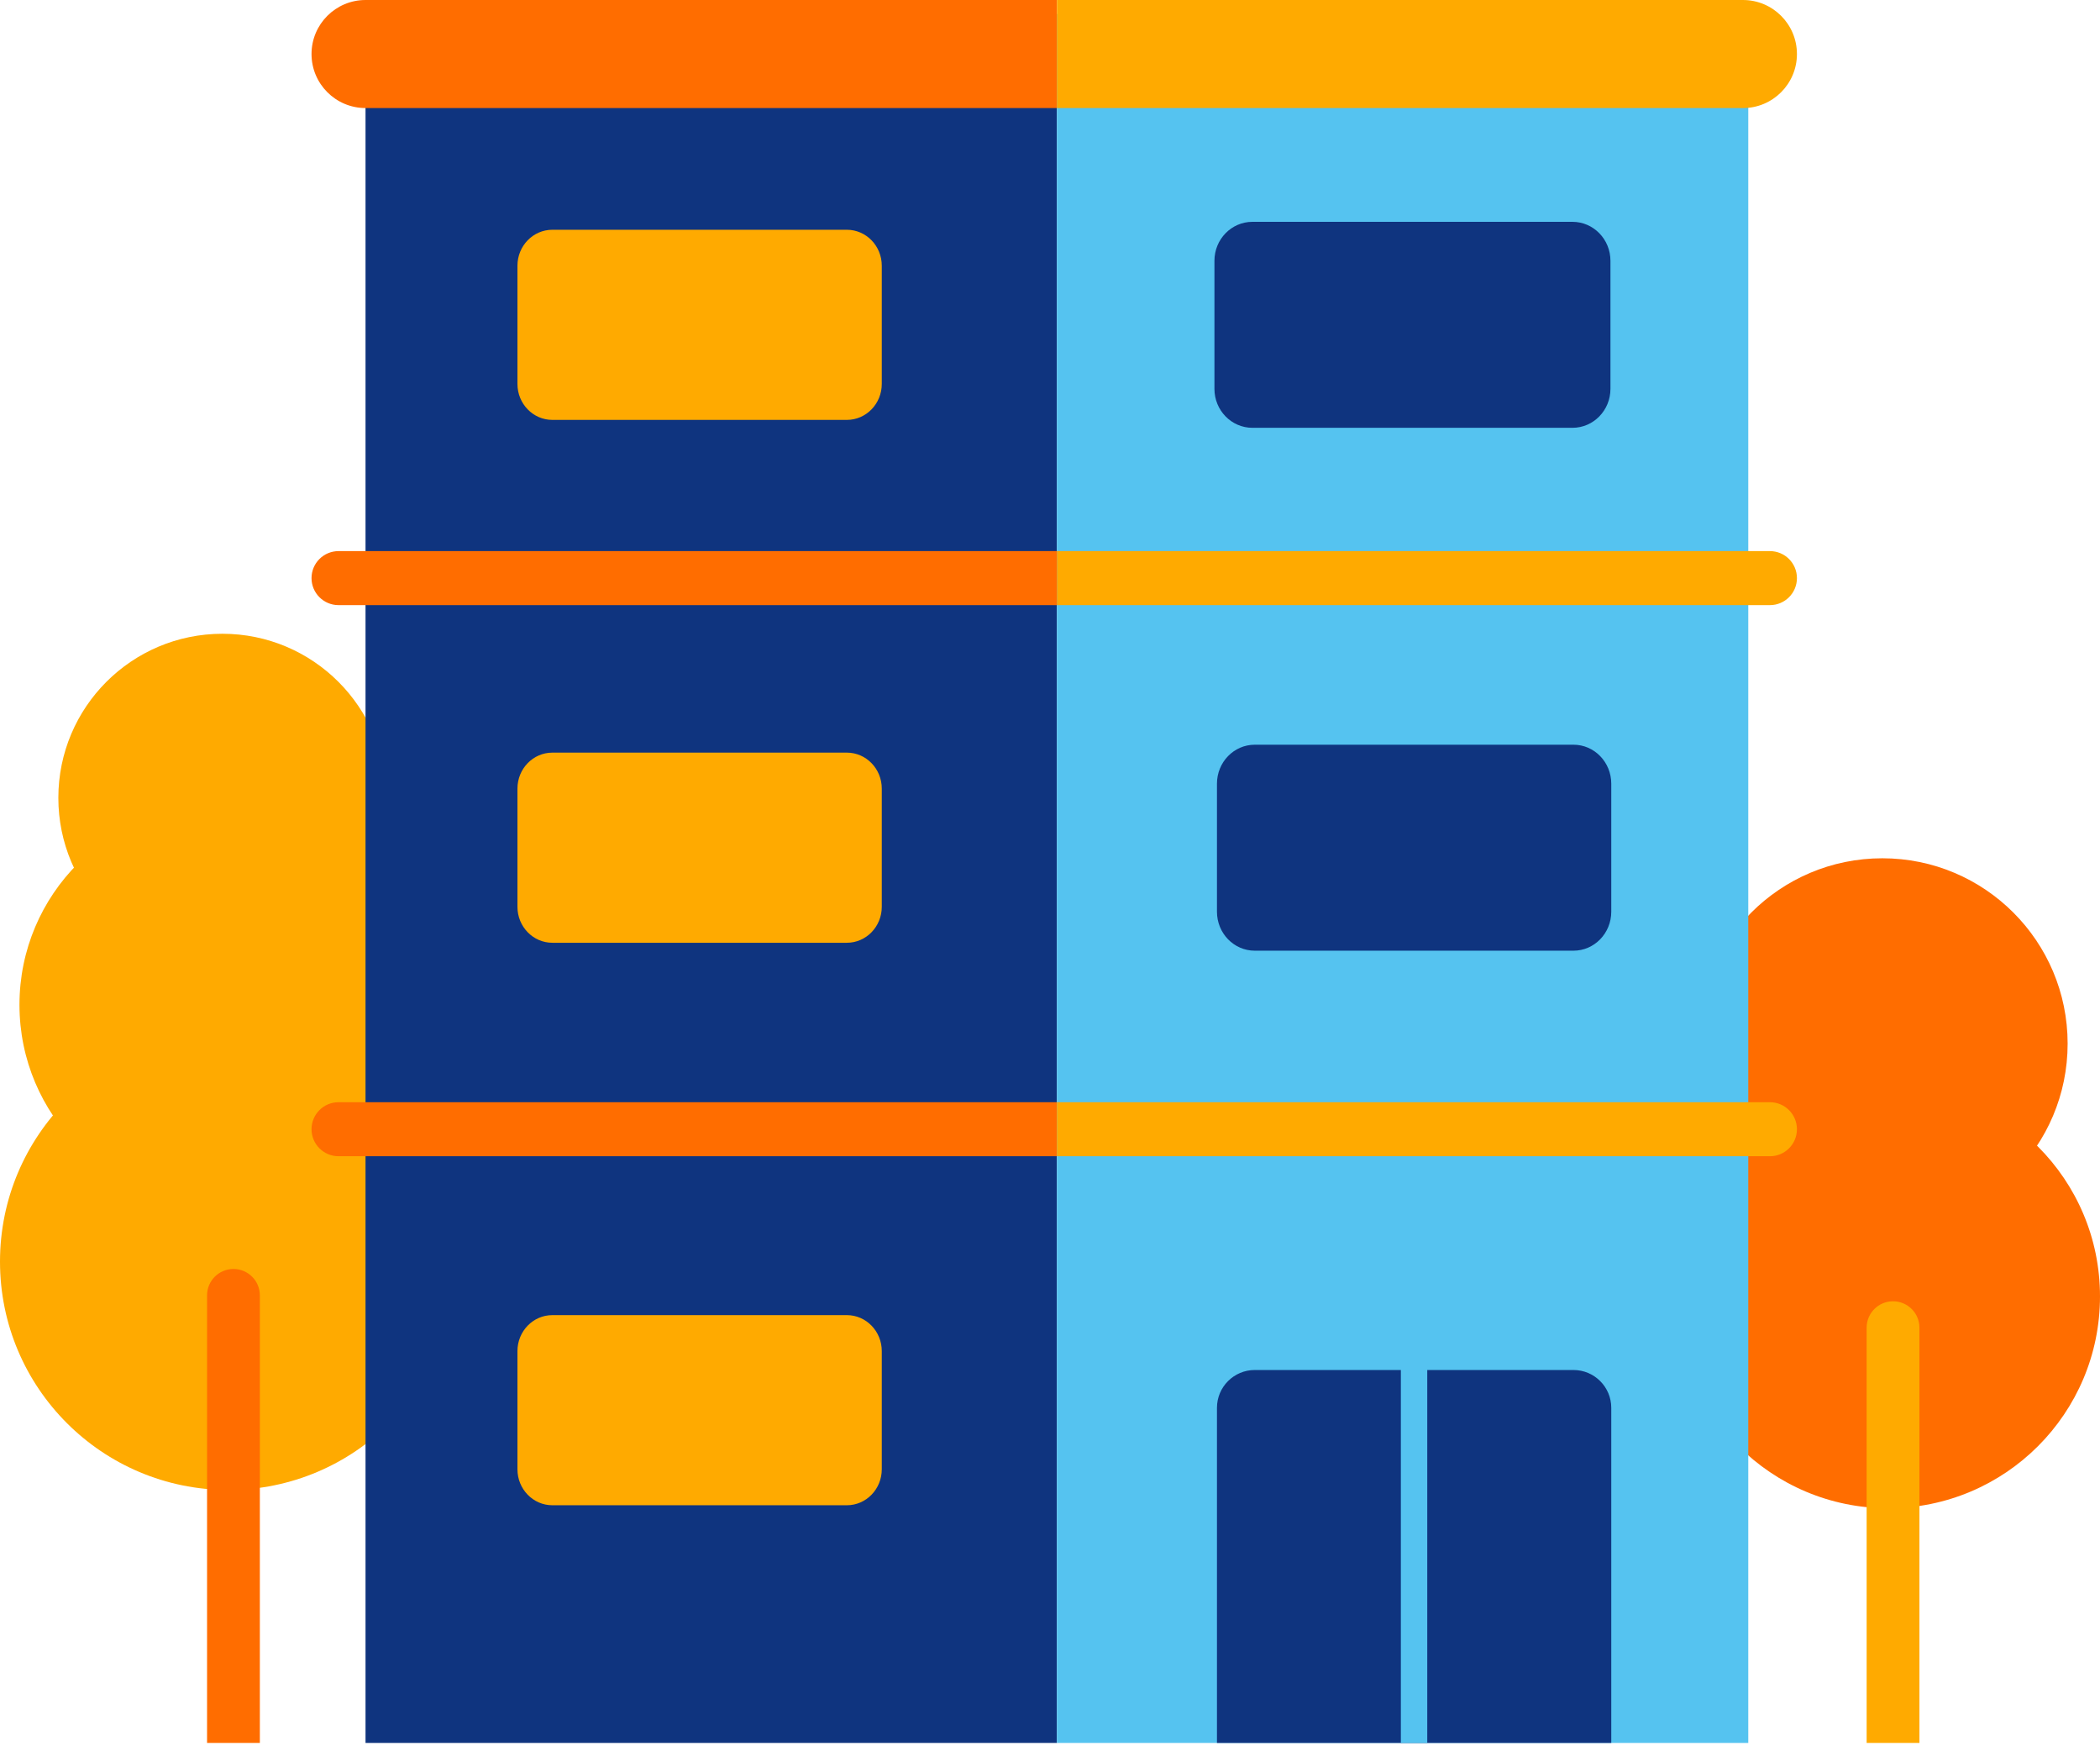 <svg width="237" height="197" viewBox="0 0 237 197" fill="none" xmlns="http://www.w3.org/2000/svg">
<circle cx="213.099" cy="146.268" r="23.901" fill="#FF6D00"/>
<circle cx="212.434" cy="117.749" r="20.913" fill="#FF6D00"/>
<path d="M216.622 149.797C216.622 148.152 215.288 146.818 213.642 146.818C211.997 146.818 210.663 148.152 210.663 149.797L216.622 149.797ZM210.663 149.797L210.663 196.649L216.622 196.649L216.622 149.797L210.663 149.797Z" fill="#FFAA00"/>
<circle cx="25.761" cy="142.346" r="25.761" fill="#FFAA00"/>
<circle cx="24.737" cy="113.365" r="22.54" fill="#FFAA00"/>
<circle cx="25.1" cy="90.02" r="18.515" fill="#FFAA00"/>
<path d="M29.327 146.152C29.327 144.507 27.993 143.173 26.348 143.173C24.702 143.173 23.368 144.507 23.368 146.152L29.327 146.152ZM23.368 146.152L23.368 196.649L29.327 196.649L29.327 146.152L23.368 146.152Z" fill="#FF6D00"/>
<path d="M119.28 1.577H41.252V196.648H119.28V1.577Z" fill="#0F347F"/>
<path d="M197.305 1.577H119.276V196.648H197.305V1.577Z" fill="#55C3F0"/>
<path d="M95.572 25.923H62.34C60.163 25.923 58.398 27.74 58.398 29.981V43.318C58.398 45.559 60.163 47.376 62.34 47.376H95.572C97.75 47.376 99.515 45.559 99.515 43.318V29.981C99.515 27.74 97.75 25.923 95.572 25.923Z" fill="#FFAA00"/>
<path d="M95.572 84.916H62.34C60.163 84.916 58.398 86.733 58.398 88.975V102.311C58.398 104.552 60.163 106.369 62.34 106.369H95.572C97.75 106.369 99.515 104.552 99.515 102.311V88.975C99.515 86.733 97.75 84.916 95.572 84.916Z" fill="#FFAA00"/>
<path d="M95.572 148.38H62.34C60.163 148.38 58.398 150.197 58.398 152.438V165.774C58.398 168.015 60.163 169.832 62.34 169.832H95.572C97.75 169.832 99.515 168.015 99.515 165.774V152.438C99.515 150.197 97.75 148.38 95.572 148.38Z" fill="#FFAA00"/>
<path d="M177.466 25.028H141.343C138.977 25.028 137.058 26.997 137.058 29.425V43.872C137.058 46.3 138.977 48.268 141.343 48.268H177.466C179.832 48.268 181.751 46.3 181.751 43.872V29.425C181.751 26.997 179.832 25.028 177.466 25.028Z" fill="#0F347F"/>
<path d="M177.577 84.023H141.61C139.254 84.023 137.343 85.992 137.343 88.42V102.867C137.343 105.295 139.254 107.263 141.61 107.263H177.577C179.933 107.263 181.843 105.295 181.843 102.867V88.42C181.843 85.992 179.933 84.023 177.577 84.023Z" fill="#0F347F"/>
<path d="M141.61 154.572H177.577C179.932 154.572 181.843 156.484 181.843 158.839V196.646H137.343V158.839C137.343 156.484 139.255 154.572 141.61 154.572Z" fill="#0F347F"/>
<path d="M159.587 147.713V196.645" stroke="#55C3F0" stroke-width="2.979" stroke-miterlimit="10"/>
<path d="M41.254 0C37.888 0 35.158 2.73 35.158 6.095C35.158 9.463 37.888 12.191 41.254 12.191H119.282V0H41.254Z" fill="#FF6D00"/>
<path d="M202.797 6.095C202.797 2.728 200.067 0 196.702 0H119.283V12.193H196.702C200.069 12.193 202.797 9.463 202.797 6.098V6.095Z" fill="#FFAA00"/>
<path d="M199.749 68.274C201.433 68.274 202.797 66.91 202.797 65.227C202.797 63.543 201.433 62.179 199.749 62.179H119.283V68.274H199.749Z" fill="#FFAA00"/>
<path d="M35.158 65.227C35.158 66.91 36.522 68.274 38.206 68.274H119.282V62.179H38.206C36.522 62.179 35.158 63.543 35.158 65.227Z" fill="#FF6D00"/>
<path d="M35.158 127.406C35.158 129.089 36.522 130.453 38.206 130.453H119.282V124.358H38.206C36.522 124.358 35.158 125.722 35.158 127.406Z" fill="#FF6D00"/>
<path d="M199.749 130.454C201.433 130.454 202.797 129.09 202.797 127.407C202.797 125.723 201.433 124.359 199.749 124.359H119.283V130.454H199.749Z" fill="#FFAA00"/>
</svg>
